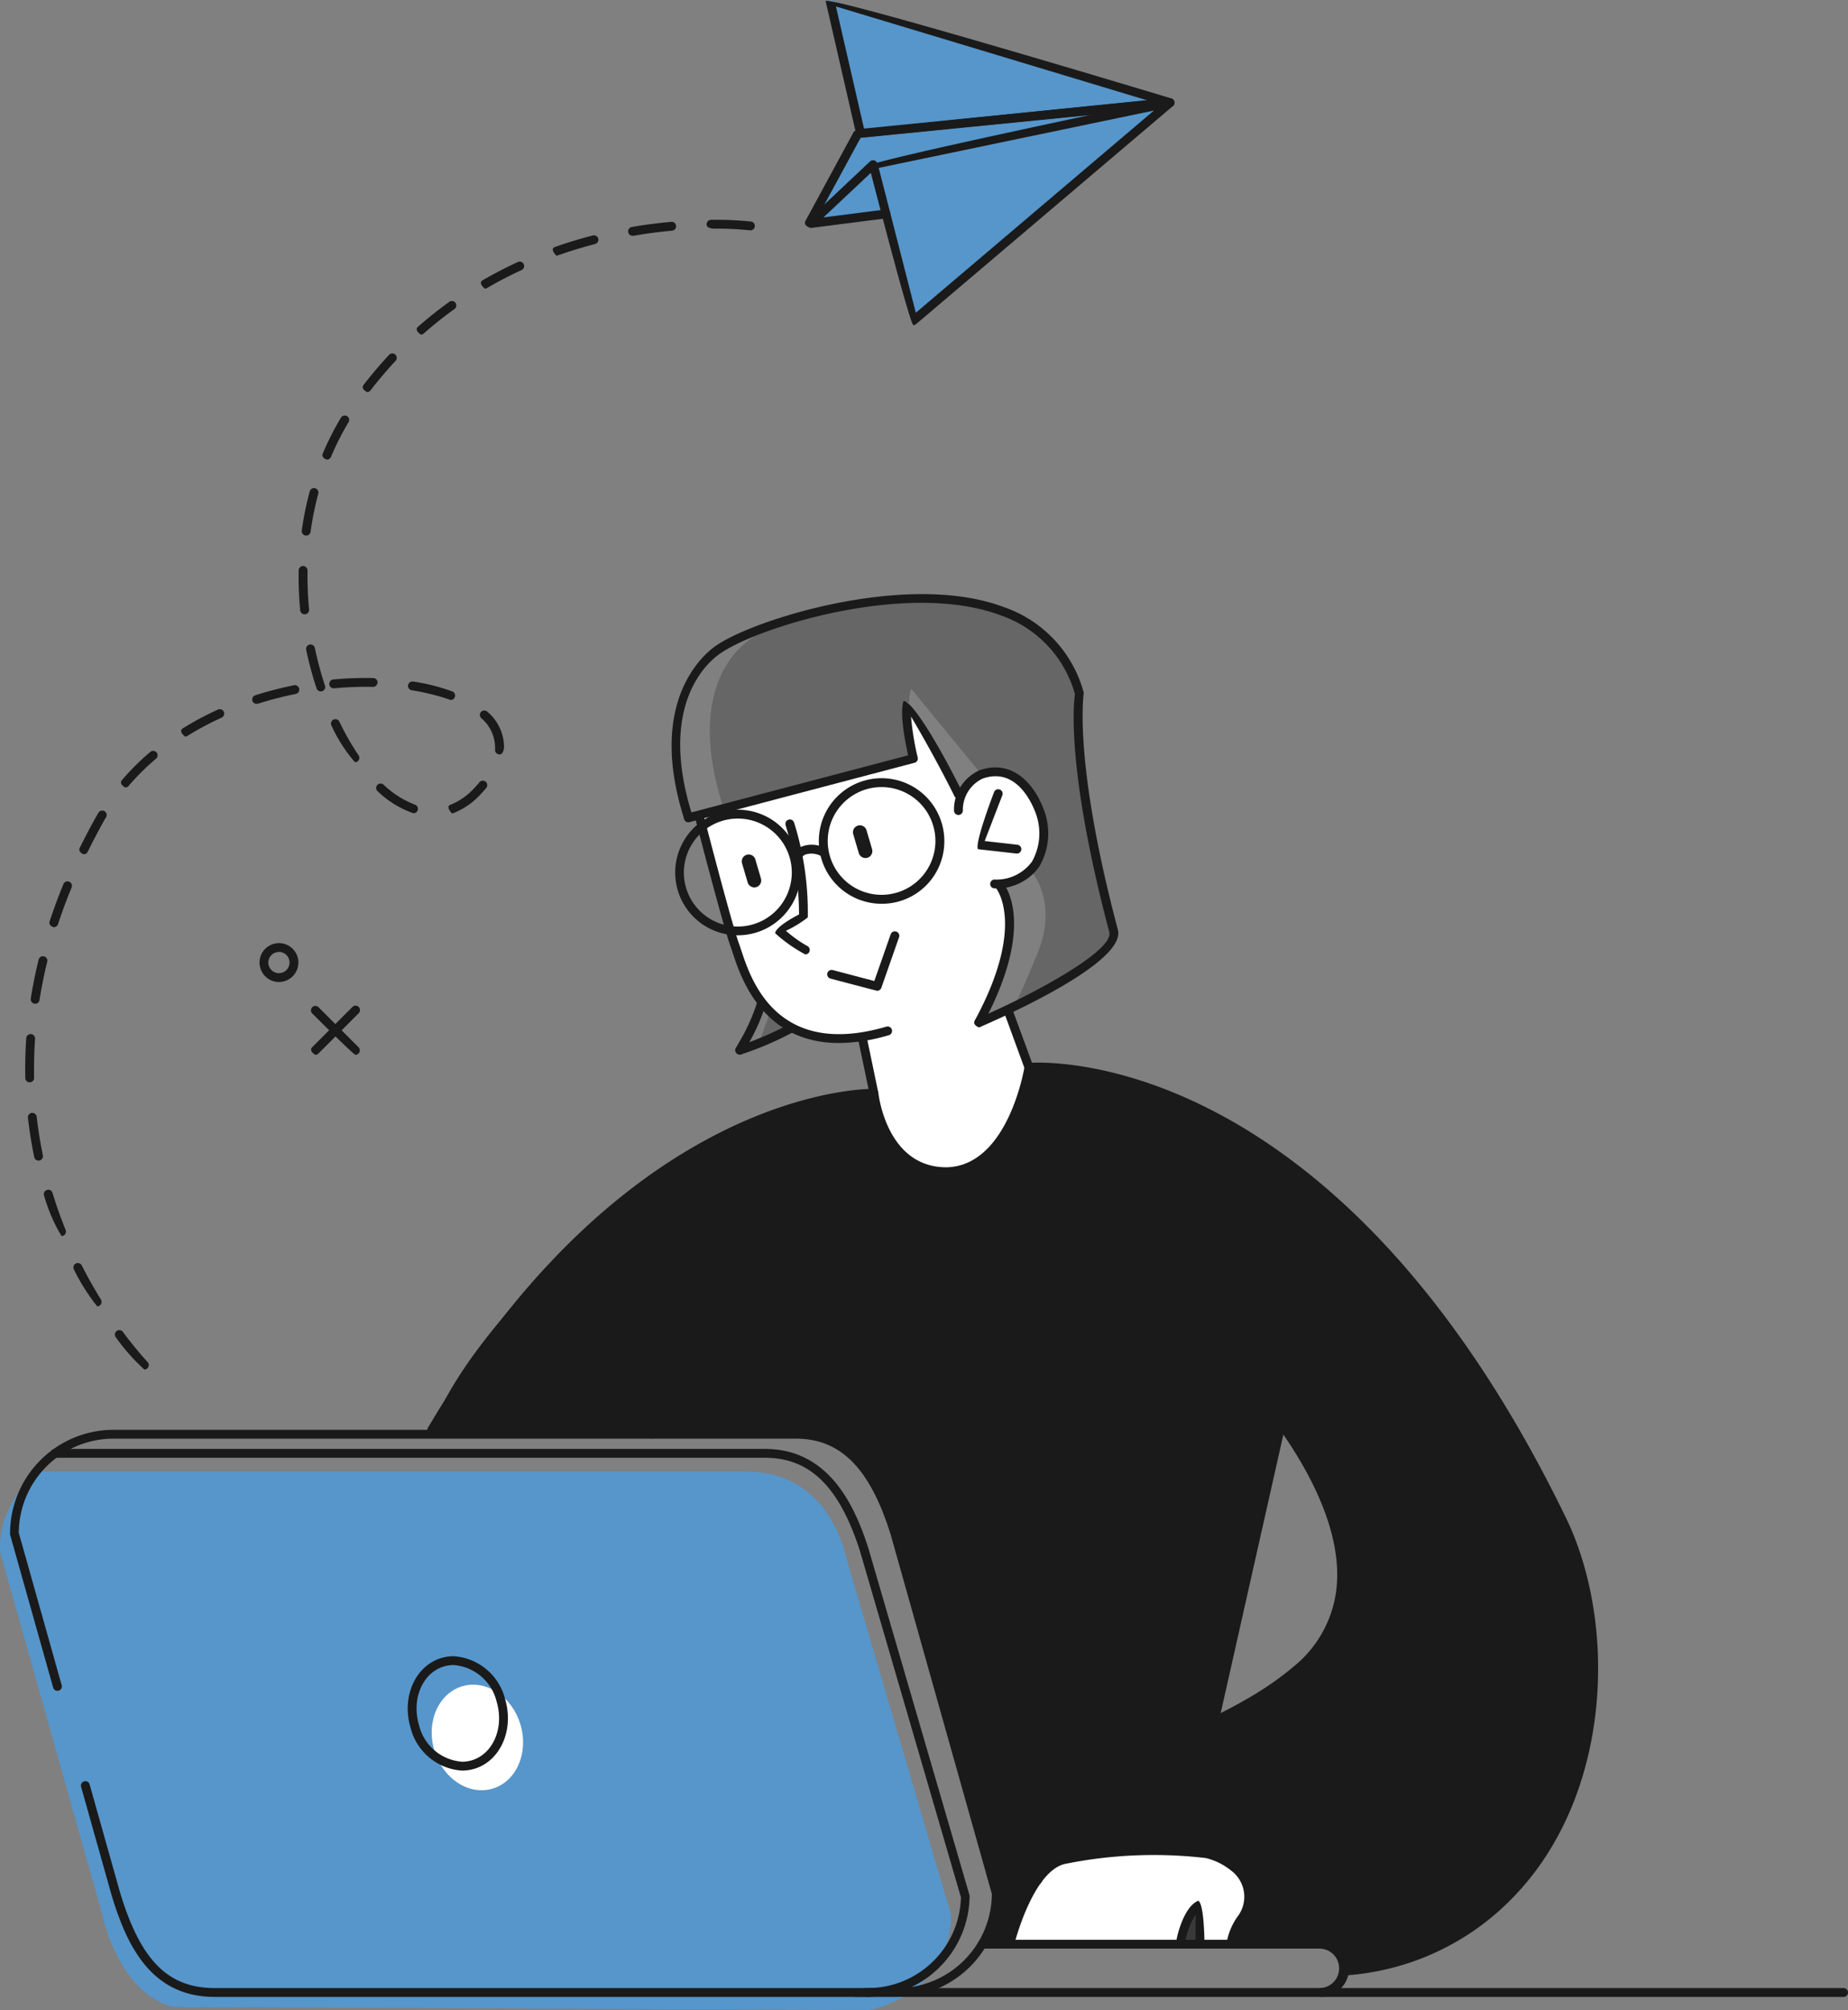 <svg xmlns="http://www.w3.org/2000/svg" width="143.833" height="156.376" viewBox="0 0 143.833 156.376">
  <rect x="0" y="0" width="143.833" height="156.376" fill="#808080" stroke="none"/>
  <g id="Grupo_1104" data-name="Grupo 1104" transform="translate(-2939.638 -493.043)">
    <path id="Trazado_10751" data-name="Trazado 10751" d="M2939.639,613.759,2947.6,642s1.216,6.053,5.5,7.18l54.207.238s6.239-1.112,6.356-7.39l-8.2-27.924s-1.217-6.576-7.727-6.576h-54.909A7.2,7.2,0,0,0,2939.639,613.759Z" fill="#5696cb"/>
    <path id="Trazado_10752" data-name="Trazado 10752" d="M3018.137,644.3h17.293a10.4,10.4,0,0,1,.9-2.167,2.7,2.7,0,0,0-.178-3.391c-1.191-1.355-1.648-1.508-4.842-1.72s-8.183.183-8.944.639a4.99,4.99,0,0,0-2.707,2.829C3018.985,642.345,3018.137,644.3,3018.137,644.3Z" fill="#fff"/>
    <path id="Trazado_10754" data-name="Trazado 10754" d="M3062.61,615c-3.043-9.491-9.37-16.975-11.8-20.809s-16.174-18.684-31.085-18.1c0,0-.828,7.868-6.319,8.118s-5.743-6.1-5.743-6.1-9.242-.732-21.045,9.6-13.377,16.614-13.377,16.614l28.225.222s5.182-.784,7.459,6.7,8.261,28.9,8.261,28.9-.227,3.666-1.1,4.176h2.053s1.656-5.886,3.788-6.39a34.751,34.751,0,0,1,8.194-.9c2.43.119,6.023.325,6.632,2.939s-1.519,2.447-1.307,4.356h7.327s2.028.97,1.477,2.088c0,0,8.54-.342,13.451-6.558S3065.652,624.489,3062.61,615Zm-18.984,3.53c-2.067,5.632-9.309,8.469-9.309,8.469l5.043-23.187S3046.015,612.016,3043.626,618.527Z" fill="#1a1a1a"/>
    <path id="Trazado_10759" data-name="Trazado 10759" d="M2980.15,627.224c.649,2.2-.326,4.428-2.18,4.975s-3.883-.792-4.532-2.992.327-4.426,2.18-4.975S2979.5,625.026,2980.15,627.224Z" fill="#fff"/>
    <path id="Trazado_10760" data-name="Trazado 10760" d="M2995.9,555.754l14.836-3.7s-.628-4.59-.174-5.429l5.458,6.663s2.194-1.325,4.436,2.529c0,0,1.287,2.946-.483,5.088,0,0,2.049,2.37.4,6.348s-1.841,4.1-1.841,4.1,7.124-2.98,7.8-5.757c0,0-2.13-7.979-2.448-11.986a52.634,52.634,0,0,1-.181-6.419,10.459,10.459,0,0,0-8.854-7.362,32.469,32.469,0,0,0-16.342,2.651S2992.564,545.259,2995.9,555.754Z" opacity="0.2"/>
    <path id="Trazado_10761" data-name="Trazado 10761" d="M2994.019,556.489l16.712-4.435s-.808-4.022-.445-4.361l3.947,7.135s1.335-1.67,2.44-1.735a4.039,4.039,0,0,1,4.01,3.515c.644,2.931-.585,4.788-3.393,5.205,0,0,1.708,1.911.637,5.455a29.894,29.894,0,0,1-2.053,5.312l2.156-.822,1.691,4.327s-.9,6.544-5.192,7.958-6.271-3.07-6.87-5.945l-.827-4.338s-5.878,1.268-8.651-3.981C2995.484,564.672,2994.019,556.489,2994.019,556.489Z" fill="#fff"/>
    <path id="Trazado_10762" data-name="Trazado 10762" d="M2999.857,572.052l-.239-.365-.936,2.566,2.518-1.209Z" opacity="0.2"/>
    <path id="Trazado_10763" data-name="Trazado 10763" d="M3031.556,644.3h1.483v-3.066S3031.351,642.634,3031.556,644.3Z" fill="#3a3a3a"/>
    <path id="Trazado_10764" data-name="Trazado 10764" d="M3006.617,503.422l-2.384-10.379,26.266,7.984-19.779,16.965-3.173-12.117,21.538-4.655Z" fill="#5696cb"/>
    <path id="Trazado_10765" data-name="Trazado 10765" d="M3008.593,509.694l-5.871.749,3.9-7.021,23.2-2.392-22.267,4.846Z" fill="#5696cb"/>
    <g id="Grupo_1008" data-name="Grupo 1008">
      <g id="Grupo_1005" data-name="Grupo 1005">
        <path id="Trazado_10769" data-name="Trazado 10769" d="M2964.178,575.107c-.379-.236-.379-.454-.245-.589l3.125-3.125a.345.345,0,1,1,.488.487l-3.125,3.126A.338.338,0,0,1,2964.178,575.107Z" fill="#1a1a1a"/>
      </g>
      <g id="Grupo_1006" data-name="Grupo 1006">
        <path id="Trazado_10770" data-name="Trazado 10770" d="M2967.3,575.107c-.244-.1-3.369-3.227-3.369-3.227a.345.345,0,0,1,.488-.487l3.125,3.125a.346.346,0,0,1,0,.488A.343.343,0,0,1,2967.3,575.107Z" fill="#1a1a1a"/>
      </g>
      <g id="Grupo_1007" data-name="Grupo 1007">
        <path id="Trazado_10771" data-name="Trazado 10771" d="M2961.351,569.441a1.512,1.512,0,1,1,1.512-1.513A1.514,1.514,0,0,1,2961.351,569.441Zm0-2.336a.824.824,0,1,0,.821.823A.824.824,0,0,0,2961.351,567.1Z" fill="#1a1a1a"/>
      </g>
    </g>
    <g id="Grupo_1015" data-name="Grupo 1015">
      <g id="Grupo_1011" data-name="Grupo 1011">
        <path id="Trazado_10773" data-name="Trazado 10773" d="M3002.626,510.741c-.332-.132-.393-.341-.3-.509l3.786-6.976c.269-.178,24.356-2.572,24.356-2.572a.35.35,0,0,1,.377.309.344.344,0,0,1-.309.377l-23.906,2.375-3.7,6.815A.344.344,0,0,1,3002.626,510.741Z" fill="#1a1a1a"/>
      </g>
      <g id="Grupo_1012" data-name="Grupo 1012">
        <path id="Trazado_10774" data-name="Trazado 10774" d="M3002.722,510.787c-.375-.333-.345-.494-.237-.6l4.885-4.6a.345.345,0,0,1,.473.5l-4.112,3.87,4.818-.615a.345.345,0,0,1,.088.685l-5.871.749A.329.329,0,0,1,3002.722,510.787Z" fill="#1a1a1a"/>
      </g>
      <g id="Grupo_1013" data-name="Grupo 1013">
        <path id="Trazado_10775" data-name="Trazado 10775" d="M3006.617,503.766a.344.344,0,0,1-.336-.266l-2.384-10.378c.437-.408,26.907,7.578,26.907,7.578a.345.345,0,0,1-.066.673l-24.087,2.391A.2.2,0,0,1,3006.617,503.766Zm-1.915-10.221,2.183,9.5,22.057-2.191Z" fill="#1a1a1a"/>
      </g>
      <g id="Grupo_1014" data-name="Grupo 1014">
        <path id="Trazado_10776" data-name="Trazado 10776" d="M3010.721,518.336c-.333-.258-3.448-12.406-3.448-12.406.263-.424,23.361-5.238,23.361-5.238a.349.349,0,0,1,.379.187.344.344,0,0,1-.085.414l-19.984,16.962A.345.345,0,0,1,3010.721,518.336Zm-2.691-12.229,2.888,11.267,18.531-15.73Z" fill="#1a1a1a"/>
      </g>
    </g>
    <g id="Grupo_1016" data-name="Grupo 1016">
      <path id="Trazado_10777" data-name="Trazado 10777" d="M2950.873,599.591a15.577,15.577,0,0,1-2.224-2.515.345.345,0,0,1,.554-.413c.789,1.063,1.483,1.865,1.925,2.351a.345.345,0,0,1-.255.577Zm-3.672-4.918a15.532,15.532,0,0,1-1.811-2.866.344.344,0,0,1,.614-.312c.456.9.957,1.789,1.49,2.652a.346.346,0,0,1-.112.475A.35.35,0,0,1,2947.2,594.673Zm-2.776-5.469a12.987,12.987,0,0,1-1.353-3.136.345.345,0,1,1,.659-.2c.294.964.635,1.928,1.014,2.864a.345.345,0,0,1-.19.45A.365.365,0,0,1,2944.425,589.2Zm-1.785-5.866a.347.347,0,0,1-.338-.275c-.21-1.009-.374-2.039-.49-3.058a.345.345,0,0,1,.3-.382.353.353,0,0,1,.382.3c.113,1,.275,2.006.481,3a.345.345,0,0,1-.268.407A.282.282,0,0,1,2942.64,583.338Zm-.691-6.09a.344.344,0,0,1-.344-.338q-.007-.351-.007-.708c0-.787.027-1.591.083-2.388a.344.344,0,1,1,.687.048c-.055.78-.081,1.567-.081,2.34,0,.234,0,.465.006.695a.344.344,0,0,1-.336.351Zm.424-6.113a.353.353,0,0,1-.341-.4c.159-1.007.365-2.029.614-3.039a.349.349,0,0,1,.416-.251.343.343,0,0,1,.252.417c-.243.99-.445,1.992-.6,2.979A.342.342,0,0,1,2942.373,571.135Zm1.454-5.957c-.29-.077-.387-.272-.327-.452.318-.967.68-1.943,1.074-2.9a.342.342,0,0,1,.45-.187.346.346,0,0,1,.188.45c-.389.941-.744,1.9-1.058,2.854A.345.345,0,0,1,2943.827,565.178Zm2.328-5.673c-.323-.119-.393-.325-.309-.5.361-.735.753-1.485,1.164-2.227q.141-.257.291-.506a.344.344,0,0,1,.591.354c-.1.159-.189.322-.279.486-.406.732-.792,1.471-1.149,2.2A.346.346,0,0,1,2946.155,559.505Zm28.661-3.184c-.39-.4-.3-.6-.122-.666a5.077,5.077,0,0,0,1.85-1.292c.146-.155.282-.308.408-.461a.345.345,0,0,1,.531.441c-.136.163-.282.327-.438.494a5.744,5.744,0,0,1-2.106,1.461A.334.334,0,0,1,2974.816,556.321Zm-3-.007a7.646,7.646,0,0,1-2.8-1.726.345.345,0,0,1,.468-.506,7.281,7.281,0,0,0,2.452,1.564.344.344,0,0,1-.115.668Zm-22.431-2.005c-.369-.206-.386-.423-.263-.568a19.323,19.323,0,0,1,2.215-2.2.344.344,0,0,1,.445.526,18.618,18.618,0,0,0-2.135,2.121A.346.346,0,0,1,2949.385,554.309Zm17.879-1.964a11.981,11.981,0,0,1-1.832-2.861.344.344,0,1,1,.622-.295,19.831,19.831,0,0,0,1.494,2.617.345.345,0,0,1-.284.539Zm11.248-.607a.351.351,0,0,1-.343-.375,3.042,3.042,0,0,0-1.051-2.432.344.344,0,1,1,.469-.5,3.614,3.614,0,0,1,1.282,2.7C2978.839,551.6,2978.689,551.738,2978.512,551.738Zm-24.472-1.389c-.393-.323-.344-.535-.181-.636a23.574,23.574,0,0,1,2.744-1.466.344.344,0,1,1,.286.626,23.347,23.347,0,0,0-2.667,1.424A.333.333,0,0,1,2954.04,550.349Zm5.57-2.544a.344.344,0,0,1-.1-.672,28.613,28.613,0,0,1,3.007-.778.344.344,0,0,1,.137.675,28.549,28.549,0,0,0-2.935.759A.349.349,0,0,1,2959.61,547.8Zm15.1-.306a17.759,17.759,0,0,0-3.026-.755.345.345,0,0,1-.286-.394.356.356,0,0,1,.4-.287,16.184,16.184,0,0,1,3.036.769.344.344,0,0,1-.119.667Zm-10.107-.668a.343.343,0,0,1-.327-.235,27.724,27.724,0,0,1-.807-3,.345.345,0,0,1,.676-.139,26.677,26.677,0,0,0,.785,2.924.344.344,0,0,1-.22.436A.337.337,0,0,1,2964.6,546.831Zm1.013-.239a.344.344,0,0,1-.032-.687,26.653,26.653,0,0,1,3.107-.11.344.344,0,0,1,.335.354.37.37,0,0,1-.353.334,26.664,26.664,0,0,0-3.026.108Zm-2.27-5.756a.345.345,0,0,1-.343-.311c-.082-.869-.124-1.748-.124-2.609,0-.166,0-.332.005-.5a.344.344,0,0,1,.688.013c0,.161,0,.323,0,.484,0,.843.041,1.7.121,2.546a.344.344,0,0,1-.311.375Zm.121-6.125a.352.352,0,0,1-.342-.391,24.689,24.689,0,0,1,.62-3.05.341.341,0,0,1,.423-.242.346.346,0,0,1,.243.424,23.826,23.826,0,0,0-.6,2.961A.345.345,0,0,1,2963.468,534.711Zm1.611-5.907c-.309-.1-.392-.3-.317-.48a22.586,22.586,0,0,1,1.407-2.776.345.345,0,1,1,.591.355,21.777,21.777,0,0,0-1.364,2.691A.341.341,0,0,1,2965.079,528.8Zm3.129-5.258c-.362-.188-.389-.4-.273-.555.635-.821,1.309-1.616,2.007-2.36a.344.344,0,0,1,.5.47c-.681.73-1.343,1.507-1.964,2.312A.343.343,0,0,1,2968.208,523.546Zm4.185-4.473c-.385-.26-.37-.477-.228-.6.773-.681,1.589-1.331,2.426-1.933a.345.345,0,1,1,.4.56c-.818.589-1.616,1.224-2.372,1.89A.342.342,0,0,1,2972.393,519.073Zm4.976-3.576c-.394-.337-.339-.548-.174-.644.886-.513,1.811-.993,2.752-1.427a.345.345,0,0,1,.288.627c-.921.424-1.826.894-2.694,1.4A.347.347,0,0,1,2977.369,515.5Zm5.566-2.566c-.388-.409-.3-.605-.115-.669.958-.339,1.955-.644,2.964-.9a.343.343,0,1,1,.171.665c-.988.257-1.965.556-2.905.888A.358.358,0,0,1,2982.935,512.931Zm5.934-1.544a.344.344,0,0,1-.057-.683c1.011-.176,2.045-.312,3.071-.4a.33.33,0,0,1,.375.312.345.345,0,0,1-.312.374c-1.008.092-2.024.225-3.018.4A.379.379,0,0,1,2988.869,511.387Zm9.178-.423a25.416,25.416,0,0,0-2.778-.132c-.476,0-.63-.148-.633-.336a.345.345,0,0,1,.339-.351,27.681,27.681,0,0,1,3.115.132.345.345,0,0,1-.043.687Z" fill="#1a1a1a"/>
    </g>
    <g id="Grupo_1076" data-name="Grupo 1076">
      <g id="Grupo_1075" data-name="Grupo 1075" opacity="0.2">
        <g id="Grupo_1074" data-name="Grupo 1074">
          <path id="Trazado_10825" data-name="Trazado 10825" d="M3006.308,648.458a.346.346,0,0,1-.347-.334c0-.179-.007-.263.344-.322a1.5,1.5,0,0,1,.529-.057c.357-.027.859-.054,1.565-.092.556-.007.708.146.71.334a.343.343,0,0,1-.337.348C3006.386,648.458,3006.333,648.458,3006.308,648.458Z" fill="#1a1a1a"/>
        </g>
      </g>
    </g>
    <g id="Grupo_1077" data-name="Grupo 1077">
      <path id="Trazado_10826" data-name="Trazado 10826" d="M3002.321,567.3a11.626,11.626,0,0,1-2.355-1.657c.077-.564,1.862-1.457,1.862-1.457a23.89,23.89,0,0,0-1.045-6.944.345.345,0,1,1,.661-.2,23.257,23.257,0,0,1,1.065,7.376,8.976,8.976,0,0,1-1.7,1.04,9.8,9.8,0,0,0,1.66,1.182.345.345,0,0,1-.152.655Z" fill="#1a1a1a"/>
    </g>
    <path id="Trazado_10827" data-name="Trazado 10827" d="M2998.5,562.06a.541.541,0,0,1-.67-.365l-.429-1.457a.54.54,0,1,1,1.036-.3l.428,1.456A.541.541,0,0,1,2998.5,562.06Z" fill="#1a1a1a"/>
    <path id="Trazado_10828" data-name="Trazado 10828" d="M3007.15,559.776a.544.544,0,0,1-.671-.365l-.428-1.457a.539.539,0,1,1,1.035-.3l.428,1.456A.542.542,0,0,1,3007.15,559.776Z" fill="#1a1a1a"/>
    <g id="Grupo_1078" data-name="Grupo 1078">
      <path id="Trazado_10829" data-name="Trazado 10829" d="M2993.217,557.008a.344.344,0,0,1-.087-.677l17.189-4.525c-.2-.905-.68-3.264-.36-4.222.639-.04,2.634,3.179,4.583,7.091a.345.345,0,1,1-.617.308c-1.316-2.641-2.652-4.965-3.378-6.189a20.838,20.838,0,0,0,.518,3.179.343.343,0,0,1-.247.414L2993.3,557A.377.377,0,0,1,2993.217,557.008Z" fill="#1a1a1a"/>
    </g>
    <g id="Grupo_1079" data-name="Grupo 1079">
      <path id="Trazado_10830" data-name="Trazado 10830" d="M3015.8,572.958c-.331-.133-.394-.341-.3-.508,4.026-7.407,1.689-10.274,1.665-10.3a.345.345,0,0,1,.517-.456c.112.126,2.709,3.2-1.577,11.086A.344.344,0,0,1,3015.8,572.958Z" fill="#1a1a1a"/>
    </g>
    <g id="Grupo_1080" data-name="Grupo 1080">
      <path id="Trazado_10831" data-name="Trazado 10831" d="M3015.8,572.958c-.392-.383-.311-.586-.135-.66,4.51-1.936,10.691-5.308,10.311-6.745-3.336-12.593-2.78-17.779-2.674-18.506a9.052,9.052,0,0,0-5.854-6.157c-7.147-2.64-18.509.864-21.578,2.879-.239.138-5.383,3.208-2.32,12.789a.345.345,0,0,1-.224.434.342.342,0,0,1-.433-.223c-3.241-10.144,2.56-13.554,2.619-13.588,3.134-2.057,14.816-5.658,22.175-2.937a9.714,9.714,0,0,1,6.3,6.684c0,.207-.832,5.28,2.657,18.45.67,2.529-8.8,6.736-10.706,7.553A.34.34,0,0,1,3015.8,572.958Z" fill="#1a1a1a"/>
    </g>
    <g id="Grupo_1081" data-name="Grupo 1081">
      <path id="Trazado_10832" data-name="Trazado 10832" d="M2997.21,575.095c-.331-.134-.393-.341-.3-.508l.217-.4a14.537,14.537,0,0,0,1.426-3.123.345.345,0,0,1,.663.188,15.287,15.287,0,0,1-1.484,3.265l-.217.4A.343.343,0,0,1,2997.21,575.095Z" fill="#1a1a1a"/>
    </g>
    <g id="Grupo_1082" data-name="Grupo 1082">
      <path id="Trazado_10833" data-name="Trazado 10833" d="M2997.21,575.095a.344.344,0,0,1-.1-.674,25.256,25.256,0,0,0,3.928-1.682.344.344,0,1,1,.317.611,25.157,25.157,0,0,1-4.048,1.73A.346.346,0,0,1,2997.21,575.095Z" fill="#1a1a1a"/>
    </g>
    <g id="Grupo_1083" data-name="Grupo 1083">
      <path id="Trazado_10834" data-name="Trazado 10834" d="M3009.469,648.4h-53.113c-4.981,0-6.861-4.021-8.044-7.957l-2.362-8.388a.344.344,0,0,1,.238-.425.339.339,0,0,1,.425.237l2.362,8.383c1.592,5.3,3.731,7.462,7.381,7.462h53.113a7.376,7.376,0,0,0,7.368-7.321l-7.876-27.959c-1.613-5.158-3.89-7.464-7.381-7.464h-53.113a7.377,7.377,0,0,0-7.368,7.323l3.344,11.872a.345.345,0,0,1-.663.188l-3.358-11.919a8.068,8.068,0,0,1,8.045-8.152h53.113c4.979,0,6.975,4.54,8.042,7.956l7.892,28.014A8.068,8.068,0,0,1,3009.469,648.4Z" fill="#1a1a1a"/>
    </g>
    <g id="Grupo_1084" data-name="Grupo 1084">
      <path id="Trazado_10835" data-name="Trazado 10835" d="M3007.061,648.4a.344.344,0,1,1,0-.688,7.252,7.252,0,0,0,7.369-7.056l-7.875-27c-1.612-4.978-3.89-7.2-7.383-7.2h-55.235a.345.345,0,1,1,0-.689h55.235c4.976,0,6.973,4.389,8.042,7.69l7.891,27.06A7.933,7.933,0,0,1,3007.061,648.4Z" fill="#1a1a1a"/>
    </g>
    <g id="Grupo_1085" data-name="Grupo 1085">
      <path id="Trazado_10836" data-name="Trazado 10836" d="M3042.369,648.4h-32.44a.344.344,0,1,1,0-.688h32.44a1.535,1.535,0,0,0,0-3.069h-26.285a.344.344,0,1,1,0-.688h26.285a2.223,2.223,0,1,1,0,4.445Z" fill="#1a1a1a"/>
    </g>
    <g id="Grupo_1086" data-name="Grupo 1086">
      <path id="Trazado_10837" data-name="Trazado 10837" d="M3018.23,644.644c-.266-.055-.38-.241-.334-.425.06-.248,1.512-6.064,4.407-6.819a35.056,35.056,0,0,1,11.315-.481,5.657,5.657,0,0,1,2.278,1.115,3.228,3.228,0,0,1,.686,4.436,4.28,4.28,0,0,0-.8,1.882.355.355,0,0,1-.393.289.344.344,0,0,1-.289-.393,4.955,4.955,0,0,1,.922-2.184,2.532,2.532,0,0,0-.548-3.48,5,5,0,0,0-1.981-.986,34.7,34.7,0,0,0-11.018.467c-2.5.654-3.9,6.261-3.913,6.316A.346.346,0,0,1,3018.23,644.644Z" fill="#1a1a1a"/>
    </g>
    <g id="Grupo_1087" data-name="Grupo 1087">
      <path id="Trazado_10838" data-name="Trazado 10838" d="M3008.254,563.355a4.884,4.884,0,1,1,4.883-4.881A4.854,4.854,0,0,1,3008.254,563.355Zm0-9.078a4.191,4.191,0,1,0,2.964,1.23A4.2,4.2,0,0,0,3008.258,554.277Z" fill="#1a1a1a"/>
    </g>
    <g id="Grupo_1088" data-name="Grupo 1088">
      <path id="Trazado_10839" data-name="Trazado 10839" d="M2997.074,565.807a4.884,4.884,0,1,1,4.884-4.882A4.892,4.892,0,0,1,2997.074,565.807Zm0-9.08a4.2,4.2,0,1,0,4.191,4.2A4.2,4.2,0,0,0,2997.078,556.727Z" fill="#1a1a1a"/>
    </g>
    <g id="Grupo_1089" data-name="Grupo 1089">
      <path id="Trazado_10840" data-name="Trazado 10840" d="M3001.595,560.258c-.262-.052-.377-.232-.338-.416a1.447,1.447,0,0,1,.721-.915,2.158,2.158,0,0,1,1.87.1.344.344,0,1,1-.269.633,1.594,1.594,0,0,0-1.277-.128.75.75,0,0,0-.372.457A.346.346,0,0,1,3001.595,560.258Z" fill="#1a1a1a"/>
    </g>
    <g id="Grupo_1090" data-name="Grupo 1090">
      <path id="Trazado_10841" data-name="Trazado 10841" d="M3044.248,646.732a.345.345,0,0,1-.027-.688,19.058,19.058,0,0,0,12.808-6c7.377-7.707,7.753-20.612,3.856-28.636-17.974-37.007-40.9-35.016-41.128-34.982a.335.335,0,0,1-.361-.224l-1.583-4.327a.345.345,0,0,1,.647-.238l1.5,4.086c2.659-.1,24.408.09,41.55,35.384,4,8.236,3.607,21.49-3.978,29.415a19.991,19.991,0,0,1-13.253,6.208Z" fill="#1a1a1a"/>
    </g>
    <g id="Grupo_1091" data-name="Grupo 1091">
      <path id="Trazado_10842" data-name="Trazado 10842" d="M2990.349,604.969a.348.348,0,0,1-.344-.364,50.913,50.913,0,0,1,2.834-12.444.341.341,0,0,1,.443-.2.347.347,0,0,1,.2.445,50.345,50.345,0,0,0-2.79,12.242A.343.343,0,0,1,2990.349,604.969Z" fill="#1a1a1a"/>
    </g>
    <g id="Grupo_1092" data-name="Grupo 1092">
      <path id="Trazado_10843" data-name="Trazado 10843" d="M3020.409,639.64a.345.345,0,0,1-.34-.289c-.989-6.032,4.256-8.365,10.328-11.066,3.465-1.541,7.049-3.136,9.927-5.588a9.074,9.074,0,0,0,3.381-6.682c.334-7.454-7.6-15.637-7.677-15.718a.345.345,0,1,1,.492-.484c.336.344,8.221,8.483,7.873,16.233a9.731,9.731,0,0,1-3.623,7.177c-2.954,2.516-6.583,4.13-10.093,5.692-5.812,2.585-10.83,4.817-9.928,10.326a.344.344,0,0,1-.284.395A.363.363,0,0,1,3020.409,639.64Z" fill="#1a1a1a"/>
    </g>
    <g id="Grupo_1093" data-name="Grupo 1093">
      <path id="Trazado_10844" data-name="Trazado 10844" d="M3034.141,627.34c-.262-.051-.379-.234-.336-.42l5.22-23.187a.336.336,0,0,1,.411-.261.346.346,0,0,1,.261.413l-5.22,23.187A.344.344,0,0,1,3034.141,627.34Z" fill="#1a1a1a"/>
    </g>
    <g id="Grupo_1094" data-name="Grupo 1094">
      <path id="Trazado_10845" data-name="Trazado 10845" d="M3033.039,644.644a.345.345,0,0,1-.345-.344v-2.312a6.2,6.2,0,0,0-.8,2.044.345.345,0,0,1-.676-.139c.053-.255.545-2.507,1.689-2.978.477.319.477,3.385.477,3.385A.345.345,0,0,1,3033.039,644.644Z" fill="#1a1a1a"/>
    </g>
    <g id="Grupo_1095" data-name="Grupo 1095">
      <path id="Trazado_10846" data-name="Trazado 10846" d="M2975.6,630.793a4.422,4.422,0,0,1-4.015-3.362c-.7-2.379.38-4.8,2.413-5.4a3.382,3.382,0,0,1,.944-.136,4.421,4.421,0,0,1,4.015,3.362c.7,2.379-.379,4.8-2.412,5.4A3.384,3.384,0,0,1,2975.6,630.793Zm-.658-8.212a2.574,2.574,0,0,0-.749.109c-1.668.492-2.541,2.531-1.947,4.546a3.73,3.73,0,0,0,3.354,2.867,2.654,2.654,0,0,0,.751-.108c1.667-.493,2.539-2.532,1.945-4.547A3.731,3.731,0,0,0,2974.941,622.581Z" fill="#1a1a1a"/>
    </g>
    <g id="Grupo_1096" data-name="Grupo 1096">
      <path id="Trazado_10847" data-name="Trazado 10847" d="M3007.908,570.124c-.088-.012-3.619-.944-3.619-.944a.344.344,0,1,1,.175-.665l3.224.85,1.272-3.634a.345.345,0,0,1,.652.228l-1.378,3.934A.347.347,0,0,1,3007.908,570.124Z" fill="#1a1a1a"/>
    </g>
    <g id="Grupo_1097" data-name="Grupo 1097">
      <path id="Trazado_10848" data-name="Trazado 10848" d="M3004.935,574.188c-5.968,0-7.648-5.125-8.268-7.012-.056-.173-.1-.319-.147-.436-.592-1.6-2.714-9.806-2.8-10.154a.345.345,0,0,1,.668-.173c.089.348,2.2,8.515,2.783,10.09.045.122.095.275.156.457.757,2.311,2.769,8.45,11.307,5.953a.345.345,0,0,1,.194.662A13.956,13.956,0,0,1,3004.935,574.188Z" fill="#1a1a1a"/>
    </g>
    <g id="Grupo_1098" data-name="Grupo 1098">
      <path id="Trazado_10849" data-name="Trazado 10849" d="M2973.237,604.653c-.339-.145-.394-.356-.3-.52,14.424-24.451,31.386-26.247,34.3-26.37l-.8-3.82a.346.346,0,0,1,.268-.407.34.34,0,0,1,.408.268l.88,4.225c-.559.4-18.937.133-34.462,26.455A.344.344,0,0,1,2973.237,604.653Z" fill="#1a1a1a"/>
    </g>
    <g id="Grupo_1099" data-name="Grupo 1099">
      <path id="Trazado_10850" data-name="Trazado 10850" d="M3017.056,562.157a.344.344,0,0,1-.012-.688,3.409,3.409,0,0,0,2.913-1.393,4.479,4.479,0,0,0,.258-3.852c-.319-.841-1.556-3.522-4.115-2.6a2.7,2.7,0,0,0-1.522,2.474.344.344,0,0,1-.689.007,3.357,3.357,0,0,1,1.979-3.131c2.5-.888,4.218.966,4.991,3.006a5.136,5.136,0,0,1-.329,4.478,4.044,4.044,0,0,1-3.462,1.7Z" fill="#1a1a1a"/>
    </g>
    <g id="Grupo_1100" data-name="Grupo 1100">
      <path id="Trazado_10851" data-name="Trazado 10851" d="M3018.785,559.449c-.039,0-3.028-.34-3.028-.34-.282-.466,1.252-4.443,1.252-4.443a.344.344,0,0,1,.643.247l-1.374,3.561,2.545.289a.344.344,0,0,1-.038.686Z" fill="#1a1a1a"/>
    </g>
    <g id="Grupo_1101" data-name="Grupo 1101">
      <path id="Trazado_10852" data-name="Trazado 10852" d="M3013.294,584.549c-5.223,0-5.971-6.348-5.978-6.413a.345.345,0,0,1,.305-.38.339.339,0,0,1,.381.3c.025.239.69,5.8,5.293,5.8,4.824-.083,6.072-7.75,6.084-7.827a.363.363,0,0,1,.394-.287.346.346,0,0,1,.288.394c-.053.339-1.35,8.316-6.653,8.409Z" fill="#1a1a1a"/>
    </g>
    <g id="Grupo_1103" data-name="Grupo 1103">
      <path id="Trazado_10854" data-name="Trazado 10854" d="M3083.126,648.4h-40.668a.344.344,0,1,1,0-.688h40.668a.344.344,0,1,1,0,.688Z" fill="#1a1a1a"/>
    </g>
  </g>
</svg>
